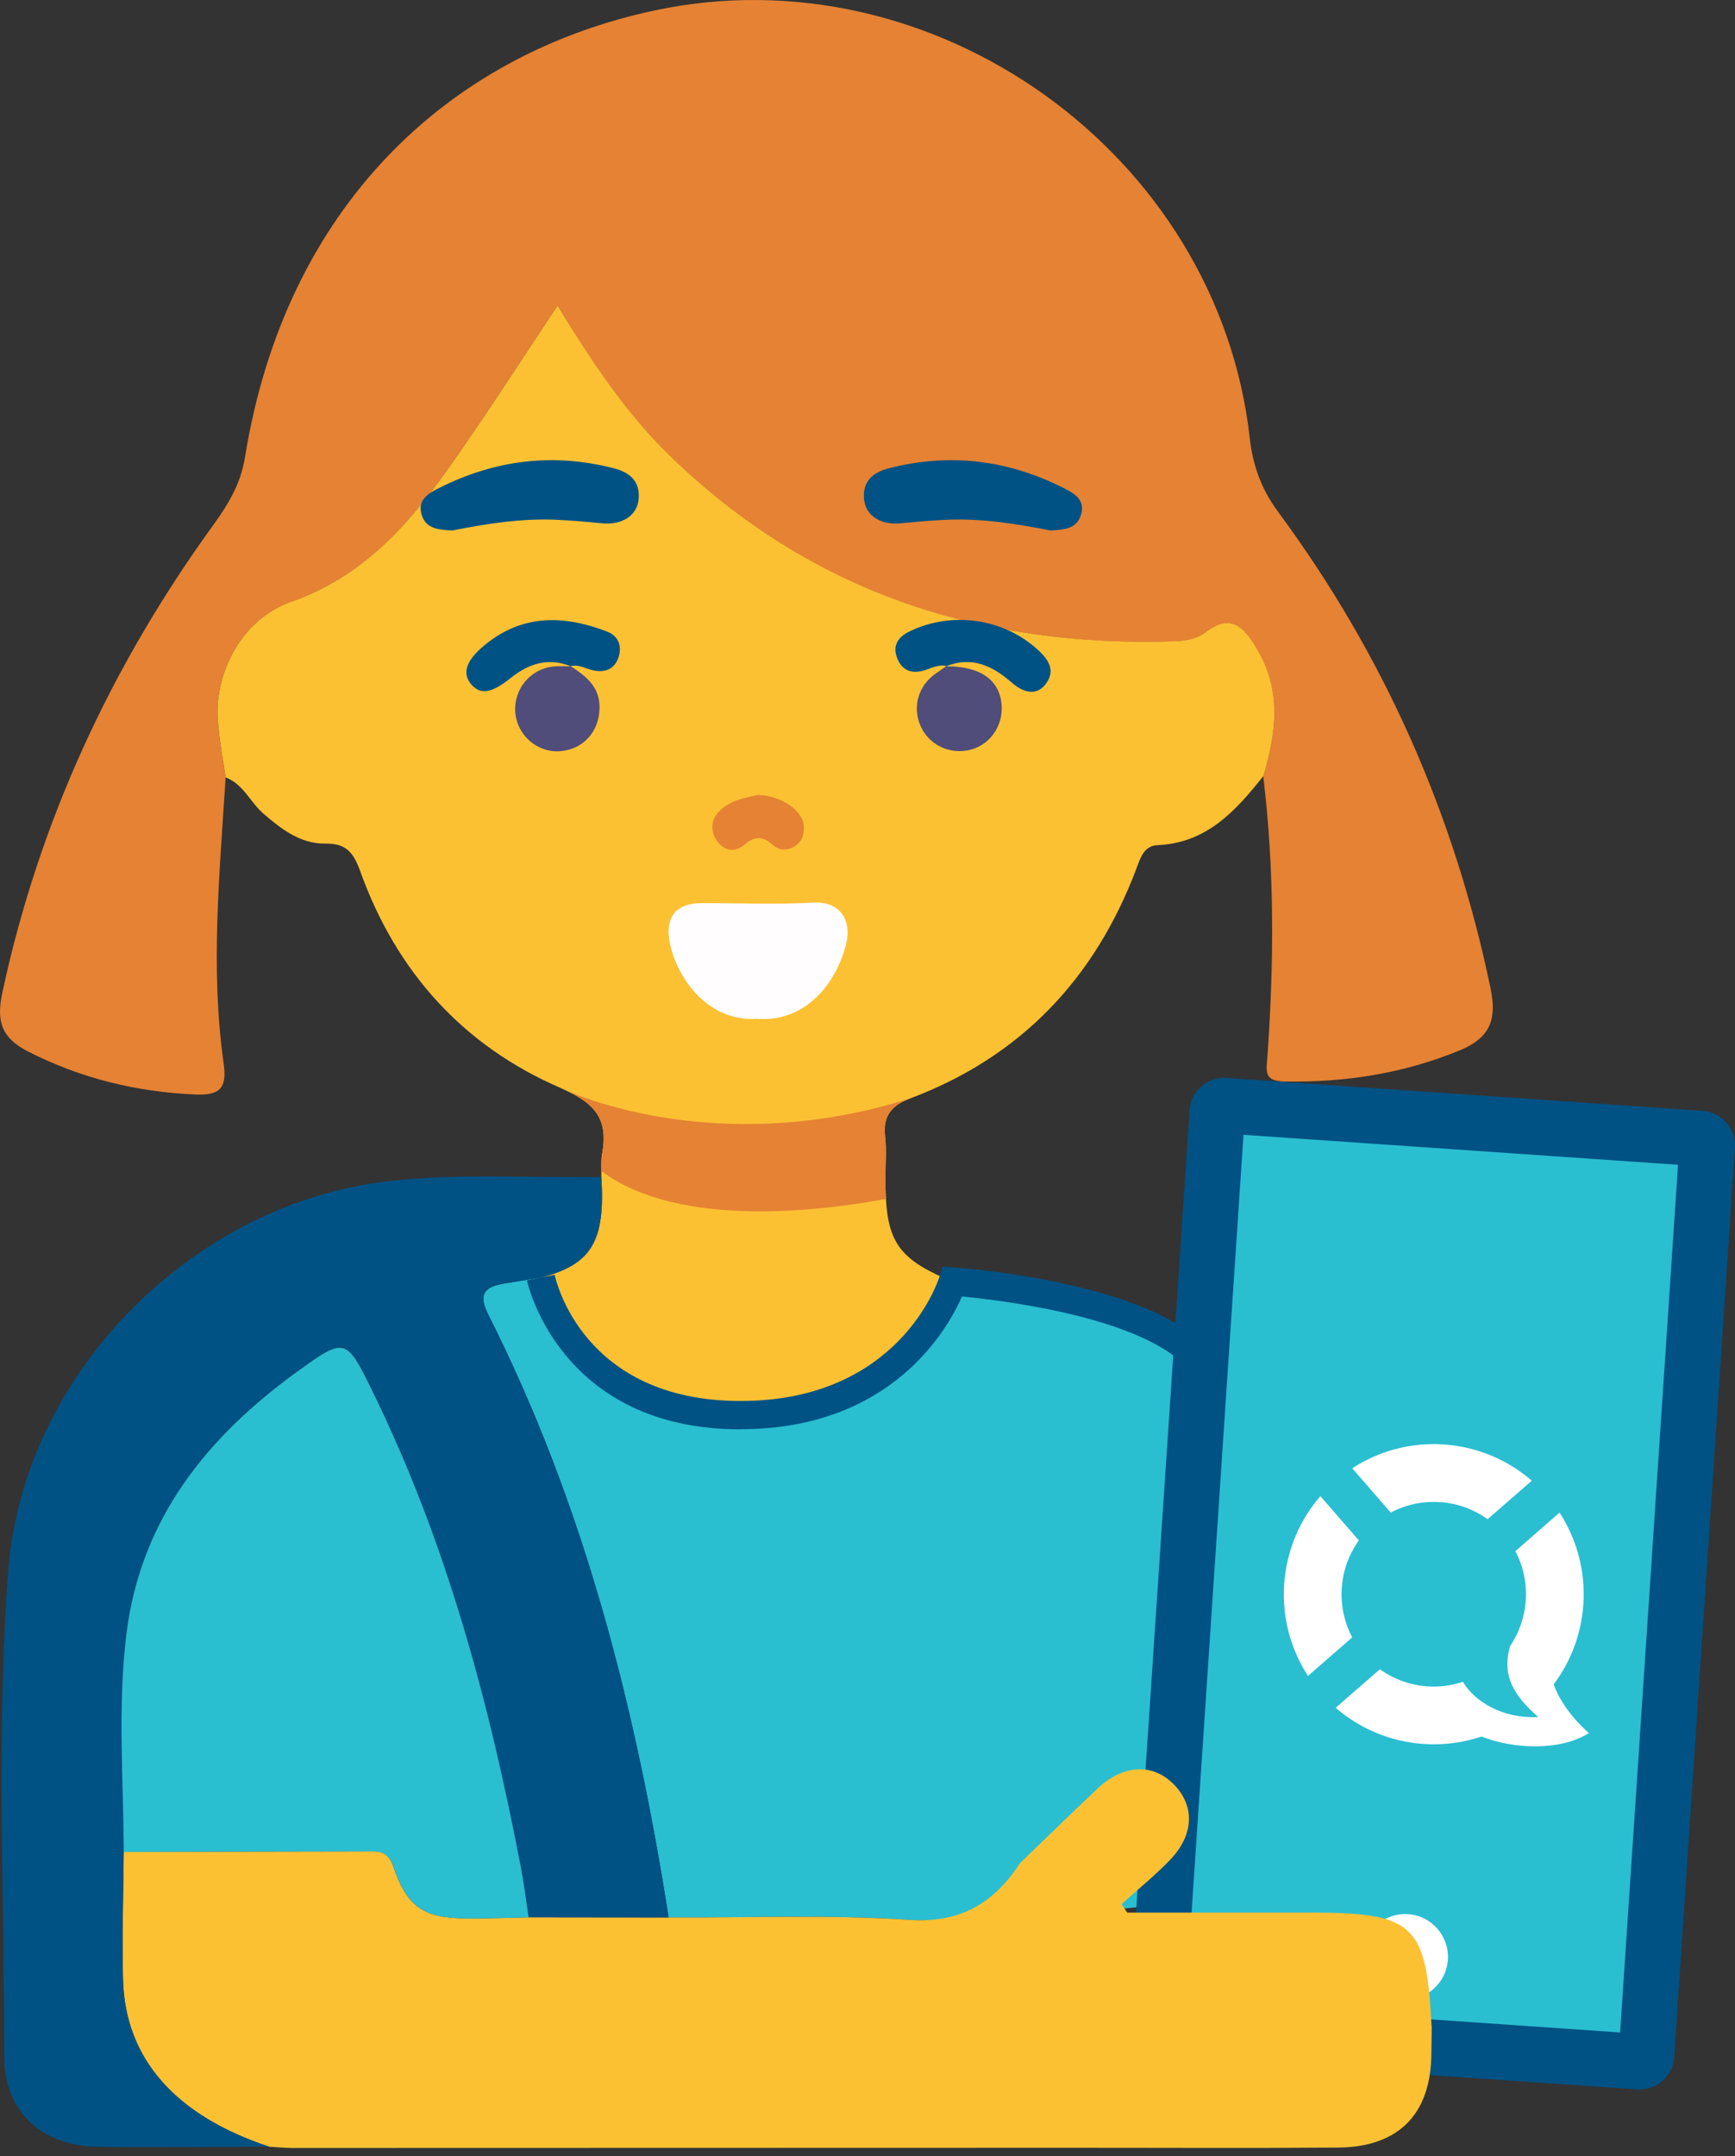<svg width="66" height="82" viewBox="0 0 66 82" fill="none" xmlns="http://www.w3.org/2000/svg">
<rect x="0" y="0" width="66" height="82" fill="#333333" stroke="none"/>
<path d="M25.433 72.93C24.187 64.977 22.223 57.236 18.576 50.007C18.17 49.2 18.446 48.934 19.193 48.815C19.654 48.742 20.113 48.666 20.572 48.59C21.203 50.955 22.955 52.297 25.047 53.144C29.498 54.948 34.116 53.075 36.24 48.742C38.434 48.854 40.507 49.662 42.678 49.89C50.678 52.487 50.73 67.86 50.678 70.878C49.682 72.391 36.566 73.145 34.597 73.016C31.555 72.817 28.491 72.942 25.433 72.93Z" fill="#2ABED1"/>
<path d="M45.249 42.221C45.299 41.499 45.932 40.947 46.653 40.997L64.774 42.249C65.494 42.299 66.047 42.931 65.997 43.654L63.687 78.242C63.638 78.964 63.005 79.516 62.284 79.466L44.165 78.217C43.444 78.167 42.892 77.534 42.941 76.812L45.254 42.224L45.249 42.221Z" fill="#005284"/>
<path d="M45.1 76.158L47.303 43.16L63.833 44.3L61.63 77.3L45.1 76.158Z" fill="#2ABED1"/>
<path d="M55.077 74.538C55.139 73.641 54.464 72.864 53.566 72.801C52.67 72.739 51.893 73.415 51.83 74.313C51.768 75.21 52.444 75.988 53.342 76.051C54.237 76.113 55.015 75.433 55.077 74.538Z" fill="white"/>
<path d="M54.783 57.129C55.459 57.177 56.076 57.41 56.588 57.78L58.27 56.315C57.368 55.533 56.213 55.028 54.934 54.937C53.654 54.849 52.44 55.193 51.44 55.843L52.904 57.528C53.461 57.23 54.105 57.084 54.78 57.132" fill="white"/>
<path d="M51.041 60.393C51.089 59.716 51.324 59.097 51.692 58.587L50.227 56.902C49.446 57.805 48.942 58.96 48.851 60.243C48.762 61.525 49.105 62.738 49.756 63.74L51.438 62.274C51.144 61.716 50.996 61.07 51.041 60.393Z" fill="white"/>
<path d="M59.104 64.058C59.742 63.208 60.153 62.167 60.23 61.026C60.318 59.744 59.976 58.53 59.325 57.528L57.644 58.996C57.939 59.552 58.087 60.195 58.04 60.873C57.995 61.521 57.778 62.114 57.438 62.617C57.431 62.639 57.424 62.664 57.42 62.69C57.15 63.757 57.581 64.479 58.514 65.303C57.149 65.378 56.082 64.699 55.651 63.965C55.229 64.105 54.77 64.169 54.297 64.137C53.621 64.088 53.003 63.855 52.492 63.486L50.81 64.952C51.712 65.734 52.867 66.238 54.147 66.327C54.919 66.381 55.666 66.277 56.357 66.045C57.581 66.533 59.369 66.596 60.444 65.912C60.444 65.912 59.46 65.1 59.103 64.055" fill="white"/>
<path d="M8.583 29.565C8.358 33.192 7.994 36.822 8.509 40.453C8.631 41.327 8.416 41.669 7.458 41.628C5.202 41.533 3.088 41.02 1.065 39.99C0.03 39.463 -0.14 38.809 0.091 37.742C1.488 31.242 4.217 25.356 8.098 19.988C8.673 19.195 9.152 18.426 9.322 17.376C10.85 7.924 16.992 2.079 24.908 0.396C35.539 -1.868 46.329 5.844 47.541 16.659C47.657 17.695 47.977 18.594 48.617 19.463C52.638 24.904 55.323 30.951 56.701 37.587C56.944 38.759 56.709 39.469 55.502 39.96C53.359 40.836 51.161 41.17 48.868 41.132C48.056 41.117 48.173 40.739 48.215 40.153C48.464 36.607 48.485 33.059 48.053 29.52C48.549 27.885 48.759 26.271 47.82 24.697C47.328 23.876 46.838 23.288 45.826 24.072C45.545 24.289 45.112 24.381 44.742 24.393C37.368 24.652 30.848 22.554 25.471 17.331C23.756 15.665 22.464 13.68 21.202 11.633C19.866 13.639 18.62 15.574 17.307 17.464C15.684 19.796 13.907 21.908 11.051 22.904C9.222 23.542 8.139 25.579 8.284 27.416C8.339 28.136 8.479 28.852 8.58 29.568V29.565H8.583Z" fill="#E58233"/>
<path d="M48.057 29.517C47.007 30.842 45.899 32.064 44.031 32.144C43.504 32.166 43.376 32.651 43.227 33.041C41.645 37.226 38.828 40.195 34.619 41.778C33.924 42.039 33.584 42.431 33.668 43.207C33.731 43.757 33.681 44.317 33.681 44.873C33.681 45.133 33.688 45.376 33.701 45.598C33.802 47.358 34.356 47.968 36.238 48.744C34.114 53.078 29.495 54.95 25.047 53.147C22.953 52.299 21.204 50.958 20.57 48.593C22.502 48.09 23.024 47.22 22.874 44.767C22.877 44.69 22.877 44.612 22.877 44.535C22.872 44.31 22.865 44.086 22.906 43.871C23.136 42.611 22.668 42.009 21.545 41.48C21.505 41.464 21.47 41.449 21.441 41.433C21.4 41.415 21.366 41.4 21.346 41.389C21.323 41.379 21.314 41.374 21.314 41.374C17.624 39.777 15.081 36.963 13.711 33.156C13.461 32.461 13.193 32.069 12.387 32.085C11.44 32.1 10.718 31.546 10.021 30.945C9.516 30.507 9.255 29.82 8.582 29.565C8.478 28.848 8.34 28.134 8.286 27.412C8.141 25.574 9.224 23.54 11.053 22.899C13.909 21.903 15.688 19.791 17.308 17.459C18.624 15.569 19.871 13.634 21.206 11.627C22.468 13.673 23.759 15.66 25.474 17.326C30.851 22.549 37.371 24.644 44.746 24.388C45.113 24.376 45.551 24.283 45.83 24.067C46.84 23.282 47.332 23.871 47.822 24.692C48.76 26.267 48.55 27.88 48.057 29.517Z" fill="#FCC133"/>
<path d="M54.464 77.077C54.459 77.42 54.453 77.763 54.45 78.106C54.433 80.401 53.213 81.66 50.892 81.679C47.429 81.706 43.965 81.685 40.503 81.687C30.712 81.69 20.922 81.694 11.131 81.694C10.832 81.694 10.534 81.661 10.235 81.644C6.678 80.467 4.759 78.303 4.678 75.295C4.634 73.677 4.691 72.053 4.704 70.432C7.766 70.426 10.83 70.415 13.892 70.412C14.342 70.412 14.74 70.336 14.964 70.993C15.505 72.576 16.145 72.957 17.811 72.963C18.574 72.965 19.341 72.937 20.106 72.922L25.433 72.928C28.489 72.942 31.554 72.816 34.598 73.017C36.567 73.147 37.812 72.366 38.809 70.852C39.787 69.91 40.761 68.959 41.749 68.026C42.744 67.089 43.875 67.048 44.682 67.895C45.454 68.707 45.416 69.795 44.509 70.737C43.935 71.335 43.284 71.86 42.664 72.419L42.881 72.742C45.21 72.742 47.539 72.742 49.866 72.742C53.795 72.742 54.265 73.186 54.458 77.076H54.464V77.077Z" fill="#FCC133"/>
<path d="M4.707 70.431C4.696 72.051 4.637 73.674 4.681 75.293C4.759 78.304 6.682 80.466 10.238 81.642C8.059 81.646 5.881 81.684 3.705 81.649C1.6 81.614 0.161 80.323 0.163 78.225C0.169 72.073 -0.148 65.91 0.311 59.768C0.865 52.298 7.253 45.824 14.689 44.933C17.416 44.608 20.148 44.808 22.877 44.763C23.03 47.216 22.505 48.087 20.576 48.589C20.119 48.664 19.658 48.74 19.197 48.812C18.45 48.931 18.172 49.199 18.58 50.004C22.228 57.236 24.193 64.974 25.437 72.926C23.662 72.926 21.885 72.922 20.109 72.92C20.013 72.29 19.934 71.656 19.816 71.029C18.62 64.774 16.988 58.656 14.171 52.912C13.165 50.861 13.131 50.843 11.326 52.147C7.887 54.632 5.359 57.752 4.812 62.114C4.467 64.873 4.696 67.655 4.707 70.426V70.431Z" fill="#005284"/>
<path d="M4.707 70.431C4.696 67.66 4.466 64.878 4.812 62.119C5.357 57.757 7.887 54.635 11.326 52.152C13.132 50.848 13.166 50.868 14.171 52.917C16.988 58.662 18.622 64.78 19.817 71.034C19.938 71.659 20.013 72.293 20.109 72.925C19.346 72.94 18.579 72.967 17.815 72.966C16.151 72.962 15.509 72.577 14.968 70.996C14.741 70.337 14.343 70.415 13.896 70.415C10.834 70.415 7.771 70.425 4.708 70.435L4.707 70.431Z" fill="#2ABED1"/>
<path d="M28.792 38.747C26.834 38.88 25.657 37.03 25.457 35.733C25.321 34.833 25.761 34.354 26.659 34.35C28.085 34.344 29.513 34.407 30.933 34.329C32.057 34.268 32.36 35.107 32.204 35.818C31.896 37.222 30.755 38.898 28.792 38.747Z" fill="#FFFDFD"/>
<path d="M39.965 20.177C38.654 19.919 37.304 19.702 35.931 19.772C35.368 19.799 34.81 19.849 34.249 19.903C33.511 19.974 32.932 19.621 32.87 18.992C32.805 18.319 33.185 17.97 33.818 17.809C36.128 17.216 38.333 17.491 40.45 18.555C40.863 18.764 41.3 19.005 41.12 19.584C40.953 20.127 40.463 20.143 39.965 20.177Z" fill="#005284"/>
<path d="M17.197 20.177C18.509 19.919 19.858 19.702 21.231 19.772C21.793 19.799 22.352 19.849 22.914 19.903C23.652 19.974 24.231 19.621 24.293 18.992C24.358 18.319 23.979 17.97 23.346 17.809C21.036 17.216 18.83 17.491 16.713 18.555C16.3 18.764 15.863 19.005 16.042 19.584C16.21 20.127 16.7 20.143 17.197 20.177Z" fill="#005284"/>
<path d="M36.002 25.332C35.676 25.254 35.402 25.433 35.108 25.51C34.617 25.64 34.282 25.455 34.117 24.998C33.954 24.548 34.168 24.231 34.57 24.029C36.204 23.215 38.238 23.523 39.541 24.77C39.932 25.145 40.148 25.551 39.759 26.041C39.451 26.428 38.986 26.396 38.495 25.967C37.763 25.331 36.978 24.939 35.989 25.343L36.002 25.332Z" fill="#005284"/>
<path d="M21.715 25.343C20.849 24.987 20.1 25.245 19.413 25.797C18.711 26.361 18.278 26.433 17.934 26.037C17.564 25.608 17.73 25.122 18.419 24.549C19.857 23.354 21.437 23.388 23.078 24.014C23.517 24.18 23.667 24.549 23.534 24.983C23.396 25.423 23.054 25.586 22.598 25.503C22.298 25.448 22.027 25.25 21.702 25.337L21.712 25.345L21.715 25.343Z" fill="#005284"/>
<path d="M21.702 25.333C22.279 25.71 22.812 26.105 22.807 26.907C22.803 27.818 22.192 28.51 21.291 28.571C20.427 28.63 19.658 27.948 19.6 27.078C19.541 26.202 20.181 25.436 21.053 25.348C21.27 25.325 21.493 25.344 21.709 25.344L21.698 25.335H21.702V25.333Z" fill="#504D7A"/>
<path d="M35.991 25.343C37.286 25.334 38.03 25.854 38.102 26.812C38.159 27.603 37.668 28.316 36.931 28.51C36.141 28.718 35.342 28.342 35.019 27.613C34.692 26.869 34.942 26.045 35.634 25.589C35.759 25.506 35.879 25.419 36.001 25.334L35.99 25.343H35.991Z" fill="#504D7A"/>
<path d="M28.834 30.234C29.709 30.256 30.532 30.822 30.575 31.396C30.598 31.726 30.527 31.994 30.226 32.187C29.919 32.38 29.631 32.344 29.381 32.122C29.027 31.808 28.708 31.789 28.342 32.109C27.951 32.452 27.534 32.365 27.266 31.969C27.021 31.604 27.03 31.181 27.383 30.834C27.799 30.429 28.343 30.343 28.835 30.233L28.834 30.234Z" fill="#E58233"/>
<path d="M28.169 54.361C21.271 54.361 20.058 48.758 20.045 48.699L21.1 48.483C21.14 48.679 22.172 53.283 28.169 53.283C34.165 53.283 35.664 48.779 35.726 48.587L35.851 48.179L36.274 48.205C36.54 48.223 42.793 48.665 45.474 50.839L44.796 51.675C42.734 50.002 37.983 49.441 36.593 49.31C36.034 50.584 33.894 54.356 28.17 54.356V54.361H28.169Z" fill="#005284"/>
<path d="M33.669 43.206C33.731 43.755 33.681 44.316 33.681 44.872C33.681 45.132 33.689 45.374 33.702 45.597C31.493 46.014 25.857 46.789 22.877 44.534C22.872 44.309 22.866 44.085 22.907 43.87C23.137 42.61 22.669 42.008 21.546 41.479C22.685 41.966 27.885 43.9 34.62 41.776C33.925 42.037 33.585 42.43 33.669 43.206Z" fill="#E58233"/>
</svg>
